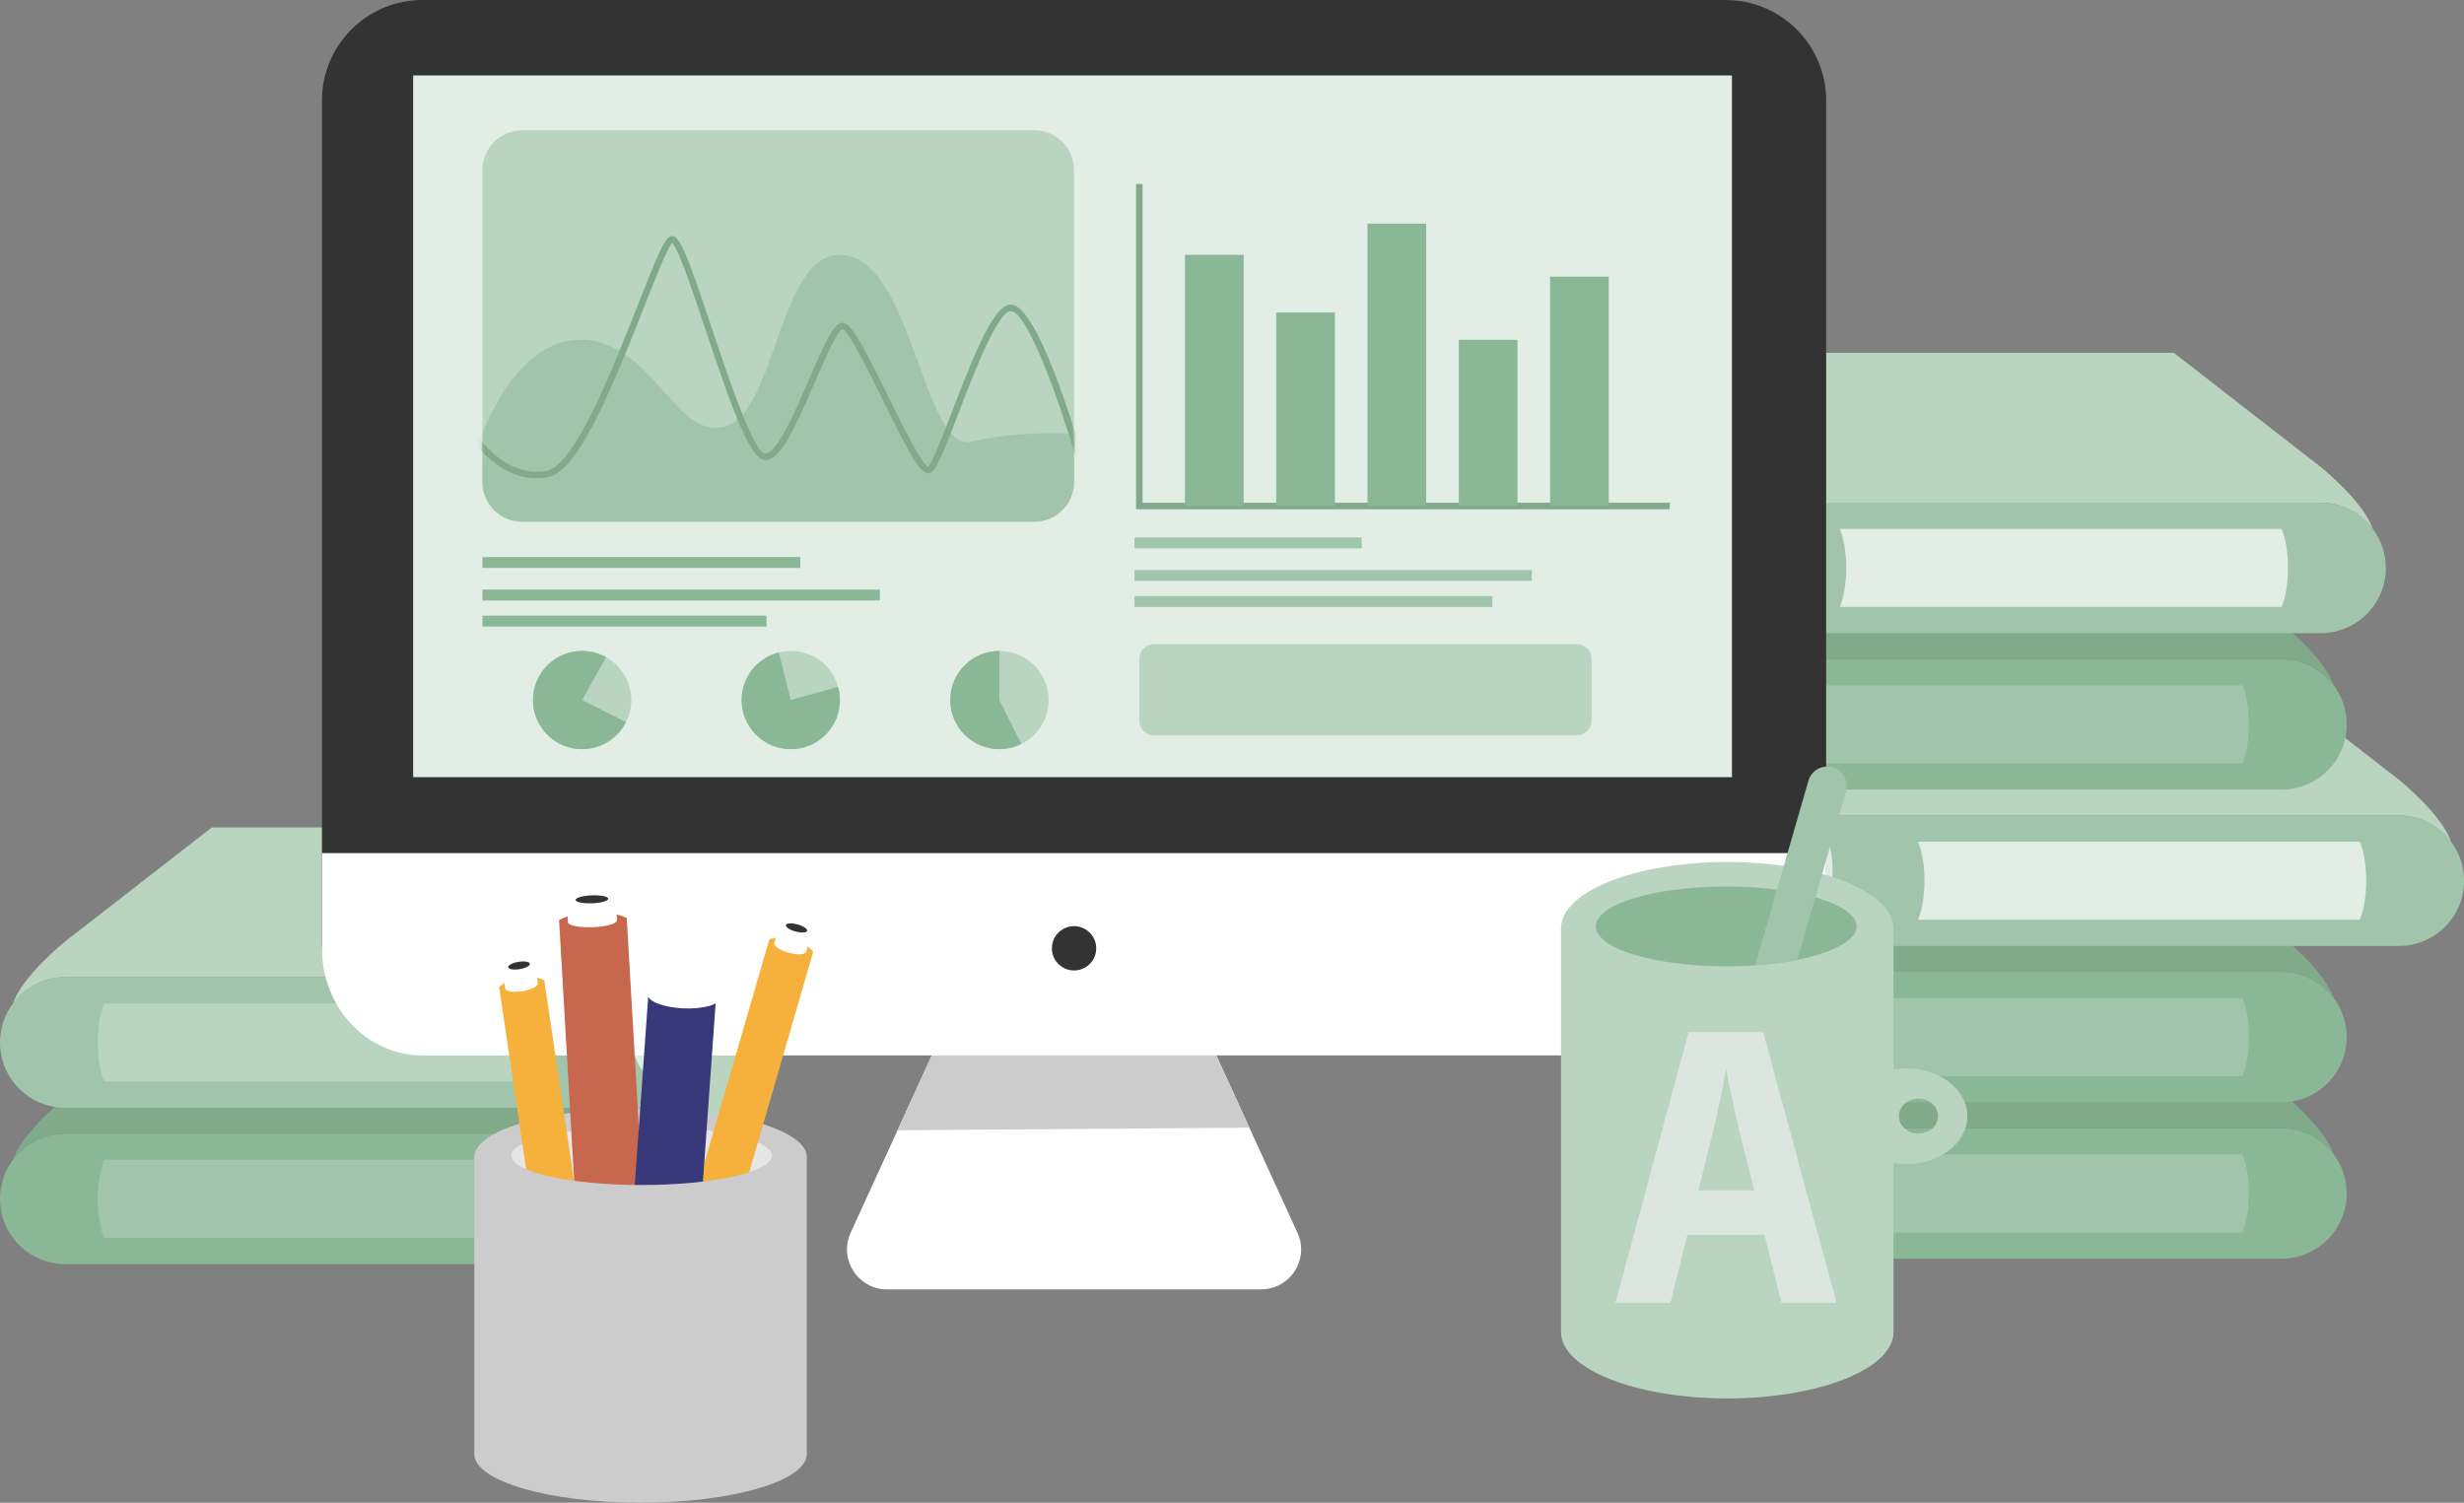 <svg width="546" height="333" viewBox="0 0 546 333" fill="none" xmlns="http://www.w3.org/2000/svg">
<rect x="0" y="0" width="546" height="333" fill="#808080" stroke="none"/>
<g clip-path="url(#clip0_1740_33559)">
<path d="M377.46 250.003H505.548C507.932 250.003 510.185 250.58 512.165 251.605C513.942 252.529 515.516 253.8 516.773 255.344C518.796 257.827 520.01 261.004 520.01 264.468C520.01 272.452 513.537 278.92 505.548 278.92H377.46L351.253 244.011C350.444 242.929 350.01 241.615 350.01 240.272V239.882C350.01 238.756 351.441 238.266 352.12 239.161L354.72 242.524L376.969 271.311C376.969 271.311 383.715 266.259 377.445 250.017L377.46 250.003Z" fill="#8AB795"/>
<path d="M377.46 250.003C383.716 266.244 376.983 271.297 376.983 271.297L354.735 242.51C354.735 242.51 359.213 238.8 354.735 222.5L377.474 250.003H377.46Z" fill="#B9D4BF"/>
<path d="M505.534 250.003H377.445L349.996 216.798H473.042L505.548 242.062C505.548 242.062 515.04 249.656 517.106 255.792L516.745 255.33C515.488 253.785 513.927 252.515 512.136 251.591C510.157 250.566 507.903 249.988 505.519 249.988" fill="#80AA89"/>
<path d="M399 273.102H496.88C496.88 273.102 498.324 270.388 498.324 264.454C498.324 258.521 496.88 255.806 496.88 255.806H399C399 255.806 400.445 258.795 400.445 264.454C400.445 270.113 399 273.102 399 273.102Z" fill="#A1C5AA"/>
<path d="M377.46 215.354H505.548C507.932 215.354 510.185 215.932 512.165 216.957C513.942 217.881 515.516 219.151 516.773 220.696C518.796 223.179 520.01 226.355 520.01 229.82C520.01 237.804 513.537 244.271 505.548 244.271H377.46L351.253 209.363C350.444 208.28 350.01 206.966 350.01 205.624V205.234C350.01 204.108 351.441 203.617 352.12 204.512L354.72 207.876L376.969 236.663C376.969 236.663 383.715 231.61 377.445 215.369L377.46 215.354Z" fill="#8AB795"/>
<path d="M377.46 215.354C383.716 231.596 376.983 236.649 376.983 236.649L354.735 207.862C354.735 207.862 359.213 204.151 354.735 187.852L377.474 215.354H377.46Z" fill="#B9D4BF"/>
<path d="M505.534 215.354H377.445L349.996 182.15H473.042L505.548 207.414C505.548 207.414 515.04 215.008 517.106 221.144L516.745 220.682C515.488 219.137 513.927 217.866 512.136 216.942C510.157 215.917 507.903 215.34 505.519 215.34" fill="#80AA89"/>
<path d="M399 238.453H496.88C496.88 238.453 498.324 235.739 498.324 229.806C498.324 223.872 496.88 221.158 496.88 221.158H399C399 221.158 400.445 224.146 400.445 229.806C400.445 235.465 399 238.453 399 238.453Z" fill="#A1C5AA"/>
<path d="M142.55 251.201H14.462C12.078 251.201 9.824 251.778 7.845 252.803C6.068 253.727 4.493 254.998 3.236 256.543C1.214 259.026 0 262.202 0 265.667C0 273.65 6.472 280.118 14.462 280.118H142.55L168.757 245.21C169.566 244.127 169.999 242.813 169.999 241.471V241.081C169.999 239.955 168.569 239.464 167.89 240.359L165.289 243.723L143.041 272.51C143.041 272.51 136.294 267.457 142.564 251.215L142.55 251.201Z" fill="#8AB795"/>
<path d="M142.55 251.201C136.294 267.442 143.027 272.495 143.027 272.495L165.275 243.708C165.275 243.708 160.796 239.998 165.275 223.699L142.535 251.201H142.55Z" fill="#B9D4BF"/>
<path d="M14.461 251.201H142.55L169.999 217.996H46.953L14.447 243.261C14.447 243.261 4.955 250.855 2.889 256.99L3.251 256.528C4.507 254.984 6.068 253.713 7.859 252.789C9.838 251.764 12.092 251.187 14.476 251.187" fill="#80AA89"/>
<path d="M120.995 274.3H23.115C23.115 274.3 21.671 271.586 21.671 265.652C21.671 259.719 23.115 257.005 23.115 257.005H120.995C120.995 257.005 119.55 259.993 119.55 265.652C119.55 271.312 120.995 274.3 120.995 274.3Z" fill="#A1C5AA"/>
<path d="M142.55 216.552H14.462C12.078 216.552 9.824 217.13 7.845 218.155C6.068 219.079 4.493 220.349 3.236 221.894C1.214 224.377 0 227.553 0 231.018C0 239.002 6.472 245.469 14.462 245.469H142.55L168.757 210.561C169.566 209.478 169.999 208.165 169.999 206.822V206.432C169.999 205.306 168.569 204.815 167.89 205.71L165.289 209.074L143.041 237.861C143.041 237.861 136.294 232.808 142.564 216.567L142.55 216.552Z" fill="#A1C5AA"/>
<path d="M142.55 216.552C136.294 232.794 143.027 237.847 143.027 237.847L165.275 209.06C165.275 209.06 160.796 205.349 165.275 189.05L142.535 216.552H142.55Z" fill="#E1EBE5"/>
<path d="M14.461 216.553H142.55L169.999 183.348H46.953L14.447 208.612C14.447 208.612 4.955 216.206 2.889 222.342L3.251 221.88C4.507 220.335 6.068 219.065 7.859 218.141C9.838 217.116 12.092 216.538 14.476 216.538" fill="#B9D4BF"/>
<path d="M120.995 239.652H23.115C23.115 239.652 21.671 236.937 21.671 231.004C21.671 225.07 23.115 222.356 23.115 222.356H120.995C120.995 222.356 119.55 225.345 119.55 231.004C119.55 236.663 120.995 239.652 120.995 239.652Z" fill="#B9D4BF"/>
<path d="M403.465 180.706H531.553C533.937 180.706 536.19 181.283 538.17 182.308C539.947 183.232 541.521 184.503 542.778 186.047C544.801 188.531 546.014 191.707 546.014 195.172C546.014 203.155 539.542 209.623 531.553 209.623H403.465L377.258 174.715C376.449 173.632 376.015 172.318 376.015 170.975V170.586C376.015 169.46 377.445 168.969 378.124 169.864L380.725 173.228L402.973 202.015C402.973 202.015 409.72 196.962 403.45 180.72L403.465 180.706Z" fill="#A1C5AA"/>
<path d="M403.465 180.706C409.72 196.947 402.988 202 402.988 202L380.74 173.213C380.74 173.213 385.218 169.503 380.74 153.204L403.465 180.706Z" fill="#E1EBE5"/>
<path d="M531.538 180.706H403.45L376.001 147.501H499.047L531.553 172.766C531.553 172.766 541.045 180.359 543.111 186.495L542.749 186.033C541.492 184.488 539.932 183.218 538.141 182.294C536.161 181.269 533.908 180.692 531.524 180.692" fill="#B9D4BF"/>
<path d="M425.005 203.805H522.885C522.885 203.805 524.329 201.091 524.329 195.157C524.329 189.224 522.885 186.51 522.885 186.51H425.005C425.005 186.51 426.45 189.498 426.45 195.157C426.45 200.816 425.005 203.805 425.005 203.805Z" fill="#E2EDE6"/>
<path d="M377.46 146.057H505.548C507.932 146.057 510.185 146.635 512.165 147.66C513.942 148.584 515.516 149.854 516.773 151.399C518.796 153.882 520.01 157.058 520.01 160.523C520.01 168.507 513.537 174.974 505.548 174.974H377.46L351.253 140.066C350.444 138.983 350.01 137.67 350.01 136.327V135.937C350.01 134.811 351.441 134.32 352.12 135.215L354.72 138.579L376.969 167.366C376.969 167.366 383.715 162.313 377.445 146.072L377.46 146.057Z" fill="#8AB795"/>
<path d="M377.46 146.058C383.716 162.299 376.983 167.352 376.983 167.352L354.735 138.565C354.735 138.565 359.213 134.855 354.735 118.555L377.474 146.058H377.46Z" fill="#B9D4BF"/>
<path d="M505.534 146.057H377.445L349.996 112.853H473.042L505.548 138.117C505.548 138.117 515.04 145.711 517.106 151.847L516.745 151.385C515.488 149.84 513.927 148.57 512.136 147.646C510.157 146.621 507.903 146.043 505.519 146.043" fill="#80AA89"/>
<path d="M399 169.156H496.88C496.88 169.156 498.324 166.442 498.324 160.509C498.324 154.575 496.88 151.861 496.88 151.861H399C399 151.861 400.445 154.85 400.445 160.509C400.445 166.168 399 169.156 399 169.156Z" fill="#A1C5AA"/>
<path d="M386.128 111.395H514.216C516.6 111.395 518.854 111.972 520.833 112.997C522.61 113.921 524.185 115.191 525.442 116.736C527.464 119.219 528.678 122.395 528.678 125.86C528.678 133.844 522.206 140.312 514.216 140.312H386.128L359.921 105.403C359.112 104.32 358.679 103.007 358.679 101.664V101.274C358.679 100.148 360.109 99.657 360.788 100.552L363.388 103.916L385.637 132.703C385.637 132.703 392.384 127.65 386.114 111.409L386.128 111.395Z" fill="#A1C5AA"/>
<path d="M386.128 111.395C392.384 127.636 385.651 132.689 385.651 132.689L363.403 103.902C363.403 103.902 367.881 100.192 363.403 83.893L386.143 111.395H386.128Z" fill="#E1EBE5"/>
<path d="M514.202 111.395H386.114L358.664 78.19H481.71L514.216 103.454C514.216 103.454 523.708 111.048 525.774 117.184L525.413 116.722C524.156 115.177 522.596 113.907 520.804 112.983C518.825 111.958 516.571 111.38 514.187 111.38" fill="#B9D4BF"/>
<path d="M407.669 134.494H505.548C505.548 134.494 506.993 131.779 506.993 125.846C506.993 119.912 505.548 117.198 505.548 117.198H407.669C407.669 117.198 409.114 120.187 409.114 125.846C409.114 131.505 407.669 134.494 407.669 134.494Z" fill="#E2EDE6"/>
<path d="M287.512 273.203L276.85 249.887L265.625 225.33H210.379L198.893 250.45L188.491 273.188C185.804 279.05 190.095 285.719 196.553 285.719H279.45C285.908 285.719 290.185 279.05 287.512 273.188V273.203Z" fill="white"/>
<path d="M276.85 249.887L265.625 225.344H238.002H210.379L198.894 250.465L276.85 249.887Z" fill="#CCCCCC"/>
<path d="M382.372 231.235H93.632C81.323 231.235 71.34 221.259 71.34 208.959V22.276C71.34 9.976 81.323 0 93.632 0H382.372C394.681 0 404.664 9.976 404.664 22.276V208.959C404.664 221.259 394.681 231.235 382.372 231.235Z" fill="#333333"/>
<path d="M404.664 189.05V210.2C404.664 223.28 394.681 233.877 382.372 233.877H93.632C81.323 233.877 71.34 223.28 71.34 210.2V189.05H404.664Z" fill="white"/>
<path d="M383.788 16.718H91.551V172.217H383.788V16.718Z" fill="#E2EDE6"/>
<path d="M238.002 215.051C240.715 215.051 242.914 212.854 242.914 210.143C242.914 207.432 240.715 205.234 238.002 205.234C235.289 205.234 233.09 207.432 233.09 210.143C233.09 212.854 235.289 215.051 238.002 215.051Z" fill="#333333"/>
<path d="M229.175 115.625H115.721C110.853 115.625 106.909 111.683 106.909 106.818V37.68C106.909 32.815 110.853 28.874 115.721 28.874H229.175C234.043 28.874 237.987 32.815 237.987 37.68V106.804C237.987 111.669 234.043 115.61 229.175 115.61V115.625Z" fill="#B9D4BF"/>
<path d="M238.002 96.12V106.804C238.002 111.669 234.058 115.61 229.189 115.61H115.736C110.867 115.61 106.923 111.669 106.923 106.804V96.12C106.923 96.12 114.118 75.288 128.594 75.288C144.659 75.288 149.788 97.968 160.869 94.46C171.935 90.938 172.701 56.477 186.021 56.477C202.274 56.477 204.441 100.509 215.276 97.896C226.112 95.283 238.016 96.12 238.016 96.12H238.002Z" fill="#A1C5AA"/>
<mask id="mask0_1740_33559" style="mask-type:luminance" maskUnits="userSpaceOnUse" x="106" y="28" width="132" height="88">
<path d="M229.175 115.625H115.721C110.853 115.625 106.909 111.683 106.909 106.818V37.68C106.909 32.815 110.853 28.874 115.721 28.874H229.175C234.043 28.874 237.987 32.815 237.987 37.68V106.804C237.987 111.669 234.043 115.61 229.175 115.61V115.625Z" fill="white"/>
</mask>
<g mask="url(#mask0_1740_33559)">
<path d="M118.972 105.981C109.668 105.981 104.178 96.655 104.12 96.554L105.377 95.832C105.435 95.933 111.329 105.909 120.995 104.378C127.265 103.382 135.731 81.857 141.322 67.622C145.612 56.694 147.245 52.825 148.589 52.377C150.452 51.742 152.099 55.842 157.632 72.415C161.186 83.055 167.139 100.928 169.681 100.524C172.354 100.177 176.385 90.808 179.318 83.965C182.886 75.678 184.836 71.361 186.801 71.535C188.679 71.693 191.323 76.674 196.885 87.964C199.963 94.229 204.167 102.747 205.64 103.426C206.608 102.588 208.963 96.467 211.029 91.068C216.403 77.049 220.492 67.16 224.19 67.507C229.984 68.07 238.219 95.543 239.808 101.043L238.421 101.448C234.838 89.075 227.773 69.297 224.06 68.936C224.031 68.936 224.003 68.936 223.974 68.936C221.07 68.936 215.638 83.099 212.387 91.587C208.978 100.48 207.461 104.162 206.218 104.783C206.016 104.884 205.684 104.97 205.265 104.826C203.358 104.176 200.353 98.243 195.6 88.599C192.421 82.146 188.073 73.325 186.671 72.964C185.544 73.151 182.713 79.72 180.647 84.528C176.37 94.475 173.091 101.534 169.869 101.953C166.402 102.401 162.414 91.255 156.274 72.863C153.616 64.908 150.322 55.062 148.95 53.821C147.924 54.831 145.266 61.588 142.68 68.127C134.82 88.123 127.785 104.754 121.226 105.779C120.46 105.894 119.709 105.952 118.986 105.952L118.972 105.981Z" fill="#80AA89"/>
</g>
<path d="M370.005 112.853H251.741V40.784H253.186V111.409H370.005V112.853Z" fill="#80AA89"/>
<path d="M275.579 56.477H262.576V112.131H275.579V56.477Z" fill="#8AB795"/>
<path d="M295.805 69.253H282.802V112.131H295.805V69.253Z" fill="#8AB795"/>
<path d="M316.031 49.547H303.028V112.131H316.031V49.547Z" fill="#8AB795"/>
<path d="M336.257 75.302H323.254V112.145H336.257V75.302Z" fill="#8AB795"/>
<path d="M356.483 61.313H343.48V112.145H356.483V61.313Z" fill="#8AB795"/>
<path d="M177.338 123.435H106.909V125.846H177.338V123.435Z" fill="#8AB795"/>
<path d="M194.964 130.653H106.909V133.064H194.964V130.653Z" fill="#8AB795"/>
<path d="M169.855 136.428H106.909V138.839H169.855V136.428Z" fill="#8AB795"/>
<path d="M301.743 119.104H251.394V121.515H301.743V119.104Z" fill="#A1C5AA"/>
<path d="M339.45 126.322H251.394V128.733H339.45V126.322Z" fill="#A1C5AA"/>
<path d="M330.695 132.097H251.394V134.508H330.695V132.097Z" fill="#A1C5AA"/>
<path d="M136.695 162.822C140.949 158.571 140.949 151.679 136.695 147.428C132.441 143.177 125.544 143.177 121.29 147.428C117.036 151.679 117.036 158.571 121.29 162.822C125.544 167.073 132.441 167.073 136.695 162.822Z" fill="#B9D4BF"/>
<path d="M128.998 155.124L134.3 145.624C132.726 144.744 130.92 144.238 128.998 144.238C122.988 144.238 118.105 149.103 118.105 155.124C118.105 161.144 122.974 166.009 128.998 166.009C133.246 166.009 136.915 163.569 138.721 160.018L128.998 155.124Z" fill="#8AB795"/>
<path d="M182.923 162.826C187.177 158.575 187.177 151.683 182.923 147.432C178.668 143.181 171.771 143.181 167.517 147.432C163.263 151.683 163.263 158.575 167.517 162.826C171.771 167.077 178.668 167.077 182.923 162.826Z" fill="#B9D4BF"/>
<path d="M175.229 155.124L172.571 144.585C167.847 145.769 164.336 150.028 164.336 155.124C164.336 161.13 169.205 166.009 175.229 166.009C181.254 166.009 186.122 161.144 186.122 155.124C186.122 154.113 185.978 153.132 185.718 152.208L175.244 155.124H175.229Z" fill="#8AB795"/>
<path d="M232.084 157.579C233.437 151.721 229.781 145.876 223.918 144.525C218.056 143.174 212.208 146.827 210.856 152.685C209.503 158.543 213.159 164.387 219.021 165.739C224.883 167.09 230.732 163.437 232.084 157.579Z" fill="#B9D4BF"/>
<path d="M221.46 155.124V144.238C215.45 144.238 210.567 149.103 210.567 155.124C210.567 161.144 215.435 166.009 221.46 166.009C223.208 166.009 224.855 165.59 226.328 164.854L221.46 155.124Z" fill="#8AB795"/>
<path d="M349.432 142.751H255.714C253.919 142.751 252.463 144.206 252.463 146V159.715C252.463 161.509 253.919 162.963 255.714 162.963H349.432C351.228 162.963 352.683 161.509 352.683 159.715V146C352.683 144.206 351.228 142.751 349.432 142.751Z" fill="#B9D4BF"/>
<path d="M422.405 236.75C421.437 236.75 420.498 236.836 419.588 236.981V205.696C419.588 197.597 403.089 191.014 382.748 191.014C362.406 191.014 345.907 197.582 345.907 205.696V295.204C345.907 303.303 362.406 309.887 382.748 309.887C403.089 309.887 419.588 303.318 419.588 295.204V257.712C420.498 257.856 421.437 257.943 422.405 257.943C429.889 257.943 435.956 253.193 435.956 247.346C435.956 241.499 429.889 236.75 422.405 236.75ZM425.121 251.186C422.723 251.186 420.787 249.468 420.787 247.332C420.787 245.195 422.723 243.477 425.121 243.477C427.519 243.477 429.455 245.195 429.455 247.332C429.455 249.468 427.519 251.186 425.121 251.186Z" fill="#B9D4BF"/>
<path d="M411.396 205.292C411.396 210.172 398.466 214.127 382.502 214.127C366.538 214.127 353.608 210.172 353.608 205.292C353.608 200.412 366.538 196.457 382.502 196.457C398.466 196.457 411.396 200.412 411.396 205.292Z" fill="#8AB795"/>
<path d="M398.278 212.698L409.056 175.393C409.72 173.098 408.391 170.701 406.094 170.037C403.797 169.373 401.399 170.701 400.734 172.997L388.917 213.911C392.312 213.68 395.475 213.261 398.293 212.698H398.278Z" fill="#A1C5AA"/>
<path d="M394.768 288.722L390.997 273.636H373.92L370.15 288.722H357.956L374.18 228.708H390.708L406.975 288.722H394.739H394.768ZM388.729 263.79L385.232 249.887C385.03 249.035 384.553 246.928 383.817 243.535C383.08 240.142 382.646 237.876 382.502 236.721C382.112 239.059 381.621 241.644 381.028 244.473C380.436 247.288 378.876 253.727 376.376 263.79H388.743H388.729Z" fill="#DAE6DF"/>
<path d="M105.103 294.641V322.216C105.103 328.178 121.601 333 141.943 333C162.284 333 178.783 328.164 178.783 322.216V256.398C178.783 250.436 162.284 245.614 141.943 245.614C121.601 245.614 105.103 250.45 105.103 256.398V294.641Z" fill="#CCCCCC"/>
<path d="M142.174 262.592C158.132 262.592 171.068 259.683 171.068 256.095C171.068 252.507 158.132 249.598 142.174 249.598C126.216 249.598 113.28 252.507 113.28 256.095C113.28 259.683 126.216 262.592 142.174 262.592Z" fill="#E6E6E6"/>
<path d="M163.411 268.756L153.703 265.941L170.49 208.121C170.49 208.121 172.889 207.255 175.894 208.121C178.826 208.973 180.199 210.936 180.199 210.936L163.411 268.756Z" fill="#F5B13C"/>
<path d="M180.011 206.606C180.185 205.956 178.754 204.989 176.818 204.454C174.868 203.92 173.149 204.007 172.961 204.657L171.574 208.973C171.401 209.623 172.831 210.59 174.781 211.124C176.732 211.658 178.465 211.572 178.639 210.922L179.982 206.692H179.953C179.953 206.692 179.997 206.634 180.011 206.606Z" fill="white"/>
<path d="M178.841 206.273C178.725 206.707 177.57 206.764 176.284 206.418C174.984 206.057 174.03 205.422 174.16 204.989C174.276 204.555 175.431 204.498 176.717 204.844C178.017 205.205 178.971 205.84 178.841 206.273Z" fill="#333333"/>
<path d="M129.432 276.798L119.434 278.285L110.607 218.733C110.607 218.733 112.428 216.942 115.519 216.48C118.539 216.033 120.605 217.246 120.605 217.246L129.432 276.798Z" fill="#F5B13C"/>
<path d="M118.625 213.377C118.524 212.712 116.82 212.424 114.811 212.741C112.818 213.059 111.286 213.867 111.402 214.532L111.936 219.036C112.038 219.7 113.757 219.989 115.75 219.657C117.744 219.339 119.29 218.531 119.174 217.866L118.625 213.463H118.597C118.597 213.463 118.611 213.405 118.597 213.362L118.625 213.377Z" fill="white"/>
<path d="M117.412 213.564C117.484 214.012 116.473 214.546 115.143 214.763C113.814 214.979 112.687 214.791 112.615 214.344C112.543 213.896 113.554 213.362 114.883 213.146C116.213 212.929 117.339 213.117 117.412 213.564Z" fill="#333333"/>
<path d="M142.636 268.092L127.64 268.554L123.884 203.891C123.884 203.891 126.846 202.188 131.498 202.043C136.034 201.899 138.88 203.444 138.88 203.444L142.636 268.106V268.092Z" fill="#C6674E"/>
<path d="M136.569 199.07C136.511 198.348 134.04 197.857 131.05 197.972C128.059 198.088 125.675 198.781 125.733 199.503L125.834 204.368C125.892 205.09 128.363 205.581 131.368 205.465C134.373 205.35 136.756 204.657 136.699 203.935L136.583 199.171H136.54C136.54 199.171 136.583 199.098 136.569 199.07Z" fill="white"/>
<path d="M134.763 199.142C134.806 199.633 133.217 200.08 131.223 200.167C129.229 200.239 127.582 199.921 127.554 199.43C127.51 198.94 129.099 198.492 131.093 198.405C133.087 198.333 134.734 198.651 134.763 199.142Z" fill="#333333"/>
<path d="M154.122 284.767L139.184 283.294L143.792 218.689C143.792 218.689 146.956 217.376 151.579 217.838C156.101 218.285 158.731 220.176 158.731 220.176L154.122 284.781V284.767Z" fill="#37397A"/>
<path d="M160.984 202.304C160.984 197.944 144.24 207.443 144.168 208.916L143.561 220.422C143.503 221.894 147.028 223.251 151.449 223.454C155.87 223.641 159.511 222.602 159.568 221.129L160.97 202.52H160.912C160.926 202.448 160.984 202.376 160.984 202.304Z" fill="white"/>
<path d="M171.068 256.095C171.068 259.69 158.138 262.592 142.174 262.592C126.21 262.592 113.28 259.69 113.28 256.095L110.593 265.999L116.661 283.092L136.699 289.3L158.731 290.902L172.874 273.564L171.068 256.095Z" fill="#CCCCCC"/>
</g>
<defs>
<clipPath id="clip0_1740_33559">
<rect width="546" height="333" fill="white"/>
</clipPath>
</defs>
</svg>
